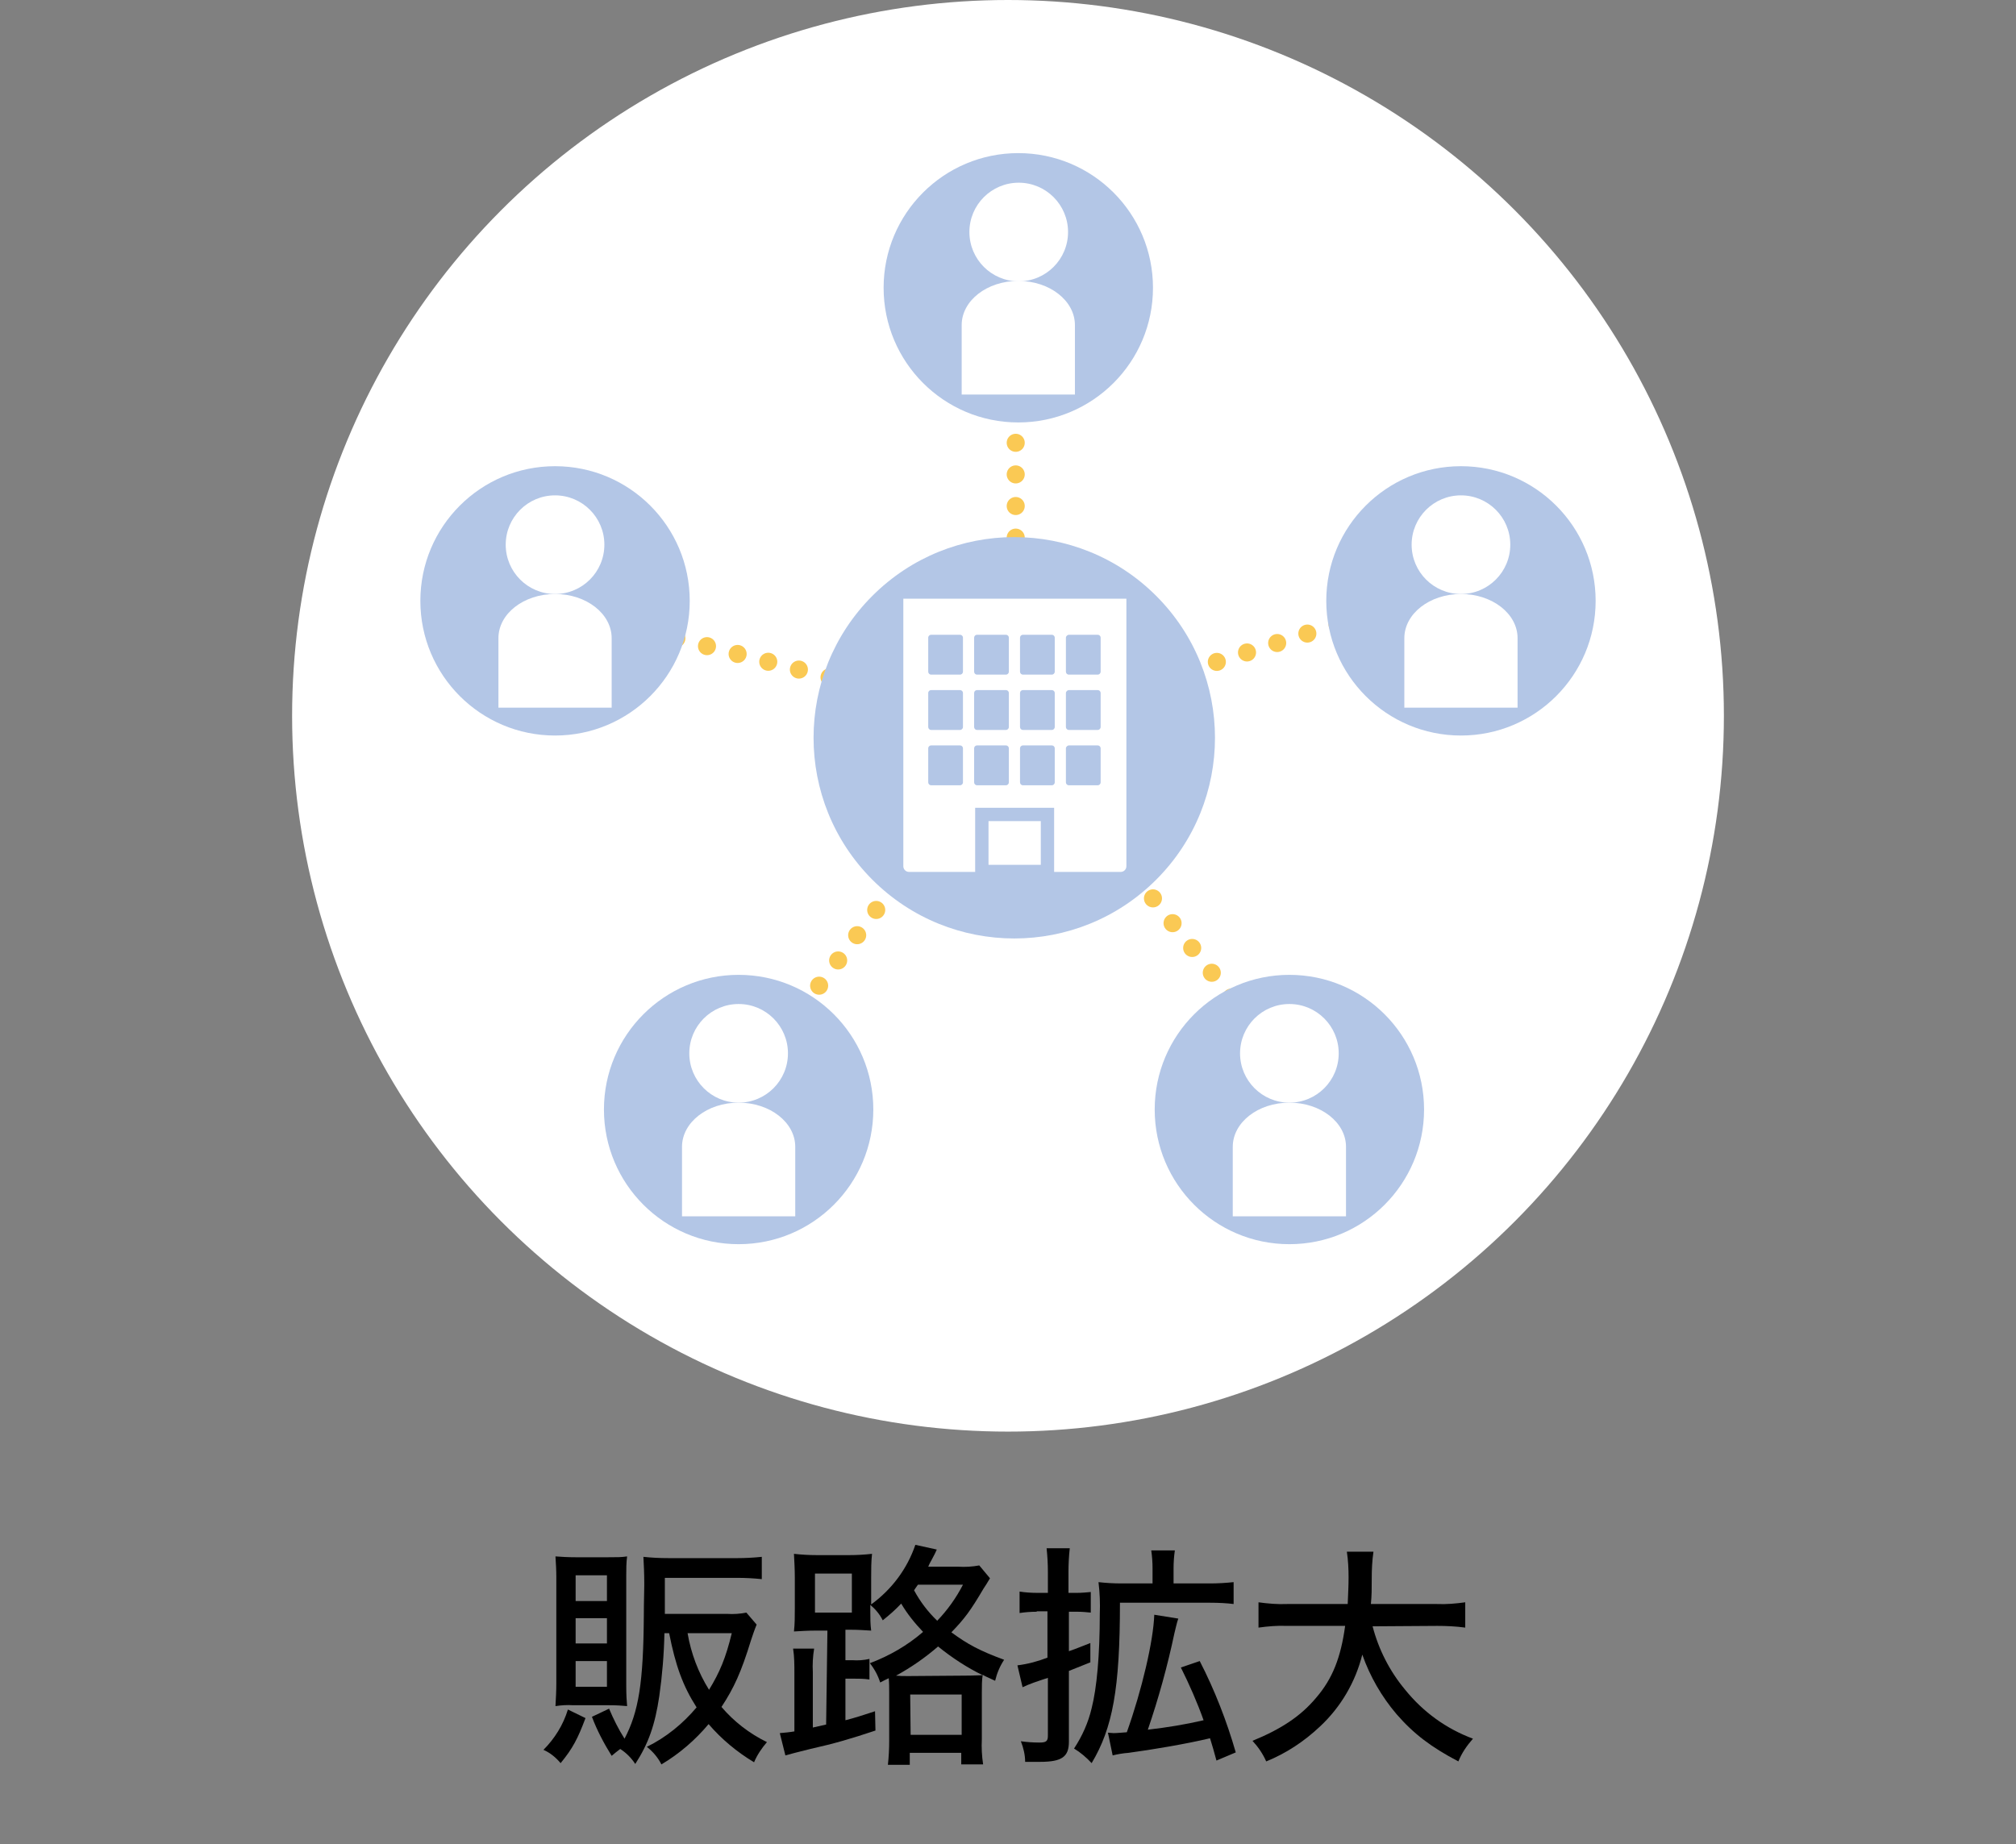 <?xml version="1.0" encoding="utf-8"?>
<!-- Generator: Adobe Illustrator 25.4.1, SVG Export Plug-In . SVG Version: 6.00 Build 0)  -->
<svg version="1.1" id="レイヤー_1" xmlns="http://www.w3.org/2000/svg" xmlns:xlink="http://www.w3.org/1999/xlink" x="0px"
	 y="0px" viewBox="0 0 470 430" style="enable-background:new 0 0 470 430;" xml:space="preserve">
<rect x="0" y="0" width="470" height="430" fill="#808080" stroke="none"/>
<style type="text/css">
	.st0{fill:#FFFFFF;}
	.st1{fill:none;stroke:#FAC954;stroke-width:4.21;stroke-linecap:round;stroke-linejoin:round;stroke-dasharray:0,7.37;}
	.st2{fill:#B3C6E6;}
	.st3{fill:none;}
	.st4{fill:none;stroke:#B3C6E6;stroke-width:3.11;stroke-miterlimit:10;}
</style>
<circle class="st0" cx="235" cy="166.9" r="166.9"/>
<path d="M136.5,400.6c-1.8,4.8-3,7.1-5.8,10.5c-1.1-1.3-2.4-2.4-4-3.1c2.6-2.6,4.6-5.8,5.7-9.4L136.5,400.6z M133.6,397.6
	c-1.4-0.1-2.7,0-4.1,0.2c0.1-1.8,0.2-3.5,0.2-5.4v-24.7c0-1.6-0.1-3.2-0.2-4.8c1.5,0.1,2.8,0.2,4.9,0.2h7.1c2.5,0,3.3,0,4.7-0.2
	c-0.2,1.5-0.2,3-0.2,4.5V393c0,2.4,0.1,3.5,0.2,4.8c-1.3-0.1-2.2-0.2-4.2-0.2H133.6z M134.2,373.3h7.3v-6h-7.3V373.3z M134.2,383.2
	h7.3v-5.9h-7.3V383.2z M134.2,393.3h7.3v-6h-7.3V393.3z M154.9,380.8c-0.1,4.9-0.5,9.8-1.2,14.7c-1,6.7-2.5,11-5.6,15.8
	c-0.9-1.4-2.1-2.6-3.5-3.5c-0.7,0.5-1.4,1.1-2,1.6c-1.8-2.9-3.4-5.9-4.6-9.1l4-1.9c1,2.4,2.2,4.8,3.6,7c3.3-6.3,4.4-13,4.5-28.9
	c0-3.2,0.1-5.3,0.1-6.8V369c0-2.1-0.1-4.1-0.2-6c1.9,0.2,3.7,0.3,6,0.3h15.8c1.9,0,3.9-0.1,5.8-0.3v5.2c-1.9-0.2-3.8-0.3-5.7-0.3
	H155v8.4h14.5c1.5,0.1,3,0,4.5-0.3l2.4,2.8c-0.5,1.2-0.9,2.4-1.3,3.6c-2.3,7.5-4,11.2-6.9,15.6c2.9,3.4,6.5,6.2,10.6,8.2
	c-1.2,1.4-2.3,3-3,4.7c-4-2.4-7.6-5.4-10.6-8.9c-3.1,3.7-6.8,6.9-11,9.4c-0.8-1.6-2-3-3.4-4.1c4.5-2.2,8.4-5.4,11.6-9.2
	c-3.2-5-4.9-9.7-6.4-17.3L154.9,380.8z M160.3,380.8c0.8,4.7,2.5,9.2,5,13.2c2.5-4.1,3.9-7.4,5.3-13.2H160.3z"/>
<path d="M192.9,380.2h-2.8c-1.7,0-3.3,0.1-5,0.2c0.2-1.8,0.2-3.5,0.2-5.3v-7.3c0-1.8-0.1-3.6-0.2-5.5c1.8,0.2,3.6,0.3,5.4,0.3h7.4
	c1.8,0,3.6-0.1,5.4-0.3c-0.2,1.8-0.2,3.6-0.2,5.5v6.3c4.8-3.5,8.4-8.3,10.3-13.9l5,1.1c-0.4,0.9-0.4,0.9-1.2,2.4
	c-0.5,0.9-0.5,0.9-0.8,1.6h7c1.7,0.1,3.3,0,4.9-0.3l2.5,3c-0.9,1.5-0.9,1.5-1.5,2.4c-3,5.1-4.4,7-7.5,10.2c3.8,2.8,6.6,4.3,12.3,6.4
	c-1,1.5-1.7,3.2-2.1,4.9c-2.4-1.1-2.4-1.1-2.9-1.4c-0.2,1.3-0.2,2.7-0.2,4.1v10.9c-0.1,2,0,3.9,0.3,5.9h-5.1v-2.7h-12v2.8H207
	c0.2-1.8,0.3-3.7,0.3-5.5v-11.3c0-1.1,0-2.2-0.1-3.4c-0.8,0.4-1.1,0.5-2,1c-0.5-1.6-1.3-3.1-2.4-4.5c4.5-1.7,8.7-4.1,12.4-7.3
	c-1.9-2-3.7-4.2-5.1-6.6c-1.3,1.4-2.8,2.7-4.3,3.9c-0.7-1.4-1.7-2.6-2.9-3.6v1.6c0,1.5,0,2.9,0.2,4.4c-1.6-0.1-3.1-0.2-4.7-0.2h-1.3
	v7.1h1.6c1.3,0.1,2.7,0,4-0.3v4.8c-1.3-0.2-2.7-0.2-4-0.2h-1.6v9.7c2.7-0.7,3.8-1.1,6.9-2.1l0.1,4.5c-5.7,1.9-9.4,3-15.2,4.3
	c-3.6,0.9-4,1-5.8,1.5l-1.3-5.2c1.1-0.1,2.3-0.2,3.4-0.4v-13.6c0-1.9,0-3.8-0.3-5.7h4.9c-0.3,1.8-0.4,3.7-0.3,5.5v12.9l3.1-0.7
	L192.9,380.2z M190,376h8.6v-9.1H190V376z M224.9,390.7c2.1,0,3.2-0.1,4.2-0.1c-3.7-1.8-7.2-4.1-10.4-6.7c-3,2.6-6.3,4.9-9.8,6.8
	c1,0.1,1.5,0.1,2.9,0.1L224.9,390.7z M212.3,404.5h11.9v-9.4h-12L212.3,404.5z M214,369.5c-0.4,0.6-0.6,0.8-0.9,1.3
	c1.4,2.6,3.2,5,5.4,7.1c2.4-2.5,4.4-5.3,6-8.4H214z"/>
<path d="M241.7,375.8c-1.3,0-2.7,0.1-4,0.3v-5c1.3,0.2,2.7,0.3,4.1,0.3h2.5v-4.8c0-1.9-0.1-3.7-0.3-5.6h5.4
	c-0.2,1.8-0.3,3.7-0.3,5.5v4.9h2c1.1,0,2.1-0.1,3.2-0.2v4.8c-1-0.1-2.1-0.2-3.1-0.2h-2v9.2c1.5-0.5,2.4-0.9,5-1.9v4.5
	c-1.8,0.7-1.8,0.7-5,2v16.5c0,3.5-1.6,4.7-6.7,4.7c-1.4,0-2,0-3.5,0c0-1.6-0.4-3.3-1-4.8c1.4,0.2,2.9,0.3,4.3,0.3c1.6,0,2-0.3,2-1.6
	v-13.5c-0.2,0.1-0.4,0.2-0.6,0.2c-1.8,0.6-3.6,1.2-5.3,2l-1.2-5.1c2.4-0.3,4.7-0.9,7-1.8v-10.8h-2.5V375.8z M282.1,369.2
	c1.8,0,3.6-0.1,5.5-0.3v5.1c-1.6-0.2-3.5-0.3-5.5-0.3h-21c0,20.1-1.7,29.2-6.6,37.4c-1.2-1.3-2.6-2.5-4.1-3.4c1.9-2.9,3.3-6,4.1-9.4
	c1.2-4.7,1.9-12.3,1.9-22c0.1-2.5,0-4.9-0.3-7.4c1.8,0.2,3.5,0.3,5.3,0.3h7.3v-3.5c0-1.4-0.1-2.8-0.3-4.2h5.5
	c-0.2,1.4-0.3,2.8-0.3,4.2v3.5L282.1,369.2z M258.3,404c0.4,0,0.8,0.1,1.3,0.1c0.8,0,1.7-0.1,3.1-0.2c3.5-9.8,6.2-21.3,6.4-27.4
	l5.6,0.9c-0.4,1.1-0.6,2.3-0.9,3.4c-1.6,7.6-3.7,15.2-6.2,22.5c4.4-0.5,8.7-1.2,13-2.2c-1.5-4.2-3.3-8.3-5.3-12.3l4.4-1.5
	c3.5,6.8,6.3,14,8.4,21.3l-4.5,1.9c-0.7-2.5-0.8-3-1.5-5.2c-5.4,1.3-13.7,2.7-19,3.4c-1.3,0.1-2.5,0.3-3.7,0.6L258.3,404z"/>
<path d="M320,379.2c1.4,5.4,4,10.5,7.6,14.8c4.2,5.2,9.6,9.1,15.8,11.4c-1.4,1.6-2.6,3.3-3.4,5.3c-6.3-3.3-10.4-6.4-14.4-11
	c-3.5-4.1-6.2-8.8-8-13.9c-1.6,6.4-5,12.2-9.8,16.7c-3.7,3.5-7.9,6.3-12.6,8.2c-0.8-1.8-1.9-3.4-3.2-4.8c6.6-2.7,11.2-5.7,14.8-10
	c3.9-4.5,5.8-9.5,6.8-16.8H300c-2.2-0.1-4.4,0.1-6.6,0.4v-5.9c2.2,0.3,4.4,0.5,6.7,0.4h14.1c0.1-2.7,0.2-4.1,0.2-6.2
	c0-2-0.1-4-0.4-6h6.2c-0.3,2.1-0.4,4.1-0.4,6.2c0,2.6,0,4-0.2,6H335c2.2,0.1,4.4-0.1,6.6-0.4v5.9c-2.2-0.3-4.4-0.4-6.5-0.4
	L320,379.2z"/>
<polyline class="st1" points="143.4,145.2 236.8,169 236.8,86.9 "/>
<polyline class="st1" points="182.1,241.6 236.8,169 321.5,142.5 "/>
<line class="st1" x1="236.8" y1="169" x2="294.2" y2="241.6"/>
<ellipse transform="matrix(0.707 -0.707 0.707 0.707 -52.347 217.627)" class="st2" cx="236.5" cy="172" rx="46.8" ry="46.8"/>
<ellipse transform="matrix(0.707 -0.707 0.707 0.707 -52.347 217.627)" class="st3" cx="236.5" cy="172" rx="46.8" ry="46.8"/>
<circle class="st2" cx="129.4" cy="140.1" r="31.4"/>
<circle class="st0" cx="129.4" cy="127" r="11.5"/>
<path class="st0" d="M142.6,148.8c0-5.7-5.9-10.3-13.2-10.3s-13.2,4.6-13.2,10.3V165h26.4V148.8z"/>
<circle class="st2" cx="340.6" cy="140.1" r="31.4"/>
<circle class="st0" cx="340.6" cy="127" r="11.5"/>
<path class="st0" d="M353.8,148.8c0-5.7-5.9-10.3-13.2-10.3s-13.2,4.6-13.2,10.3V165h26.4L353.8,148.8L353.8,148.8z"/>
<ellipse class="st2" cx="237.4" cy="67.1" rx="31.4" ry="31.4"/>
<circle class="st0" cx="237.5" cy="54.1" r="11.5"/>
<path class="st0" d="M250.6,75.8c0-5.7-5.9-10.3-13.2-10.3s-13.2,4.6-13.2,10.3V92h26.4V75.8z"/>
<circle class="st2" cx="172.2" cy="258.7" r="31.4"/>
<circle class="st0" cx="172.2" cy="245.6" r="11.5"/>
<path class="st0" d="M185.4,267.4c0-5.7-5.9-10.3-13.2-10.3s-13.2,4.6-13.2,10.3v16.2h26.4V267.4z"/>
<circle class="st2" cx="300.6" cy="258.7" r="31.4"/>
<circle class="st0" cx="300.6" cy="245.6" r="11.5"/>
<path class="st0" d="M313.8,267.4c0-5.7-5.9-10.3-13.2-10.3s-13.2,4.6-13.2,10.3v16.2h26.4L313.8,267.4z"/>
<path class="st0" d="M210.6,139.6V202c0,0.7,0.6,1.3,1.3,1.3h49.4c0.7,0,1.3-0.6,1.3-1.3v-62.4H210.6z"/>
<path class="st2" d="M227.8,148h6.7c0.4,0,0.7,0.3,0.7,0.7v7.9c0,0.4-0.3,0.7-0.7,0.7h-6.7c-0.4,0-0.7-0.3-0.7-0.7v-7.9
	C227.1,148.3,227.4,148,227.8,148z"/>
<path class="st2" d="M217.1,148h6.7c0.4,0,0.7,0.3,0.7,0.7v7.9c0,0.4-0.3,0.7-0.7,0.7h-6.7c-0.4,0-0.7-0.3-0.7-0.7v-7.9
	C216.4,148.3,216.7,148,217.1,148z"/>
<path class="st2" d="M249.2,148h6.7c0.4,0,0.7,0.3,0.7,0.7v7.9c0,0.4-0.3,0.7-0.7,0.7h-6.7c-0.4,0-0.7-0.3-0.7-0.7v-7.9
	C248.5,148.3,248.9,148,249.2,148z"/>
<path class="st2" d="M238.5,148h6.7c0.4,0,0.7,0.3,0.7,0.7v7.9c0,0.4-0.3,0.7-0.7,0.7h-6.7c-0.4,0-0.7-0.3-0.7-0.7v-7.9
	C237.8,148.3,238.1,148,238.5,148z"/>
<path class="st2" d="M227.8,160.9h6.7c0.4,0,0.7,0.3,0.7,0.7v7.9c0,0.4-0.3,0.7-0.7,0.7h-6.7c-0.4,0-0.7-0.3-0.7-0.7v-7.9
	C227.1,161.2,227.4,160.9,227.8,160.9z"/>
<path class="st2" d="M217.1,160.9h6.7c0.4,0,0.7,0.3,0.7,0.7v7.9c0,0.4-0.3,0.7-0.7,0.7h-6.7c-0.4,0-0.7-0.3-0.7-0.7v-7.9
	C216.4,161.2,216.7,160.9,217.1,160.9z"/>
<path class="st2" d="M249.2,160.9h6.7c0.4,0,0.7,0.3,0.7,0.7v7.9c0,0.4-0.3,0.7-0.7,0.7h-6.7c-0.4,0-0.7-0.3-0.7-0.7v-7.9
	C248.5,161.2,248.9,160.9,249.2,160.9z"/>
<path class="st2" d="M238.5,160.9h6.7c0.4,0,0.7,0.3,0.7,0.7v7.9c0,0.4-0.3,0.7-0.7,0.7h-6.7c-0.4,0-0.7-0.3-0.7-0.7v-7.9
	C237.8,161.2,238.1,160.9,238.5,160.9z"/>
<path class="st2" d="M227.8,173.8h6.7c0.4,0,0.7,0.3,0.7,0.7v7.9c0,0.4-0.3,0.7-0.7,0.7h-6.7c-0.4,0-0.7-0.3-0.7-0.7v-7.9
	C227.1,174.1,227.4,173.8,227.8,173.8z"/>
<path class="st2" d="M217.1,173.8h6.7c0.4,0,0.7,0.3,0.7,0.7v7.9c0,0.4-0.3,0.7-0.7,0.7h-6.7c-0.4,0-0.7-0.3-0.7-0.7v-7.9
	C216.4,174.1,216.7,173.8,217.1,173.8z"/>
<path class="st2" d="M249.2,173.8h6.7c0.4,0,0.7,0.3,0.7,0.7v7.9c0,0.4-0.3,0.7-0.7,0.7h-6.7c-0.4,0-0.7-0.3-0.7-0.7v-7.9
	C248.5,174.1,248.9,173.8,249.2,173.8z"/>
<path class="st2" d="M238.5,173.8h6.7c0.4,0,0.7,0.3,0.7,0.7v7.9c0,0.4-0.3,0.7-0.7,0.7h-6.7c-0.4,0-0.7-0.3-0.7-0.7v-7.9
	C237.8,174.1,238.1,173.8,238.5,173.8z"/>
<rect x="228.9" y="189.9" class="st4" width="15.3" height="13.3"/>
</svg>
